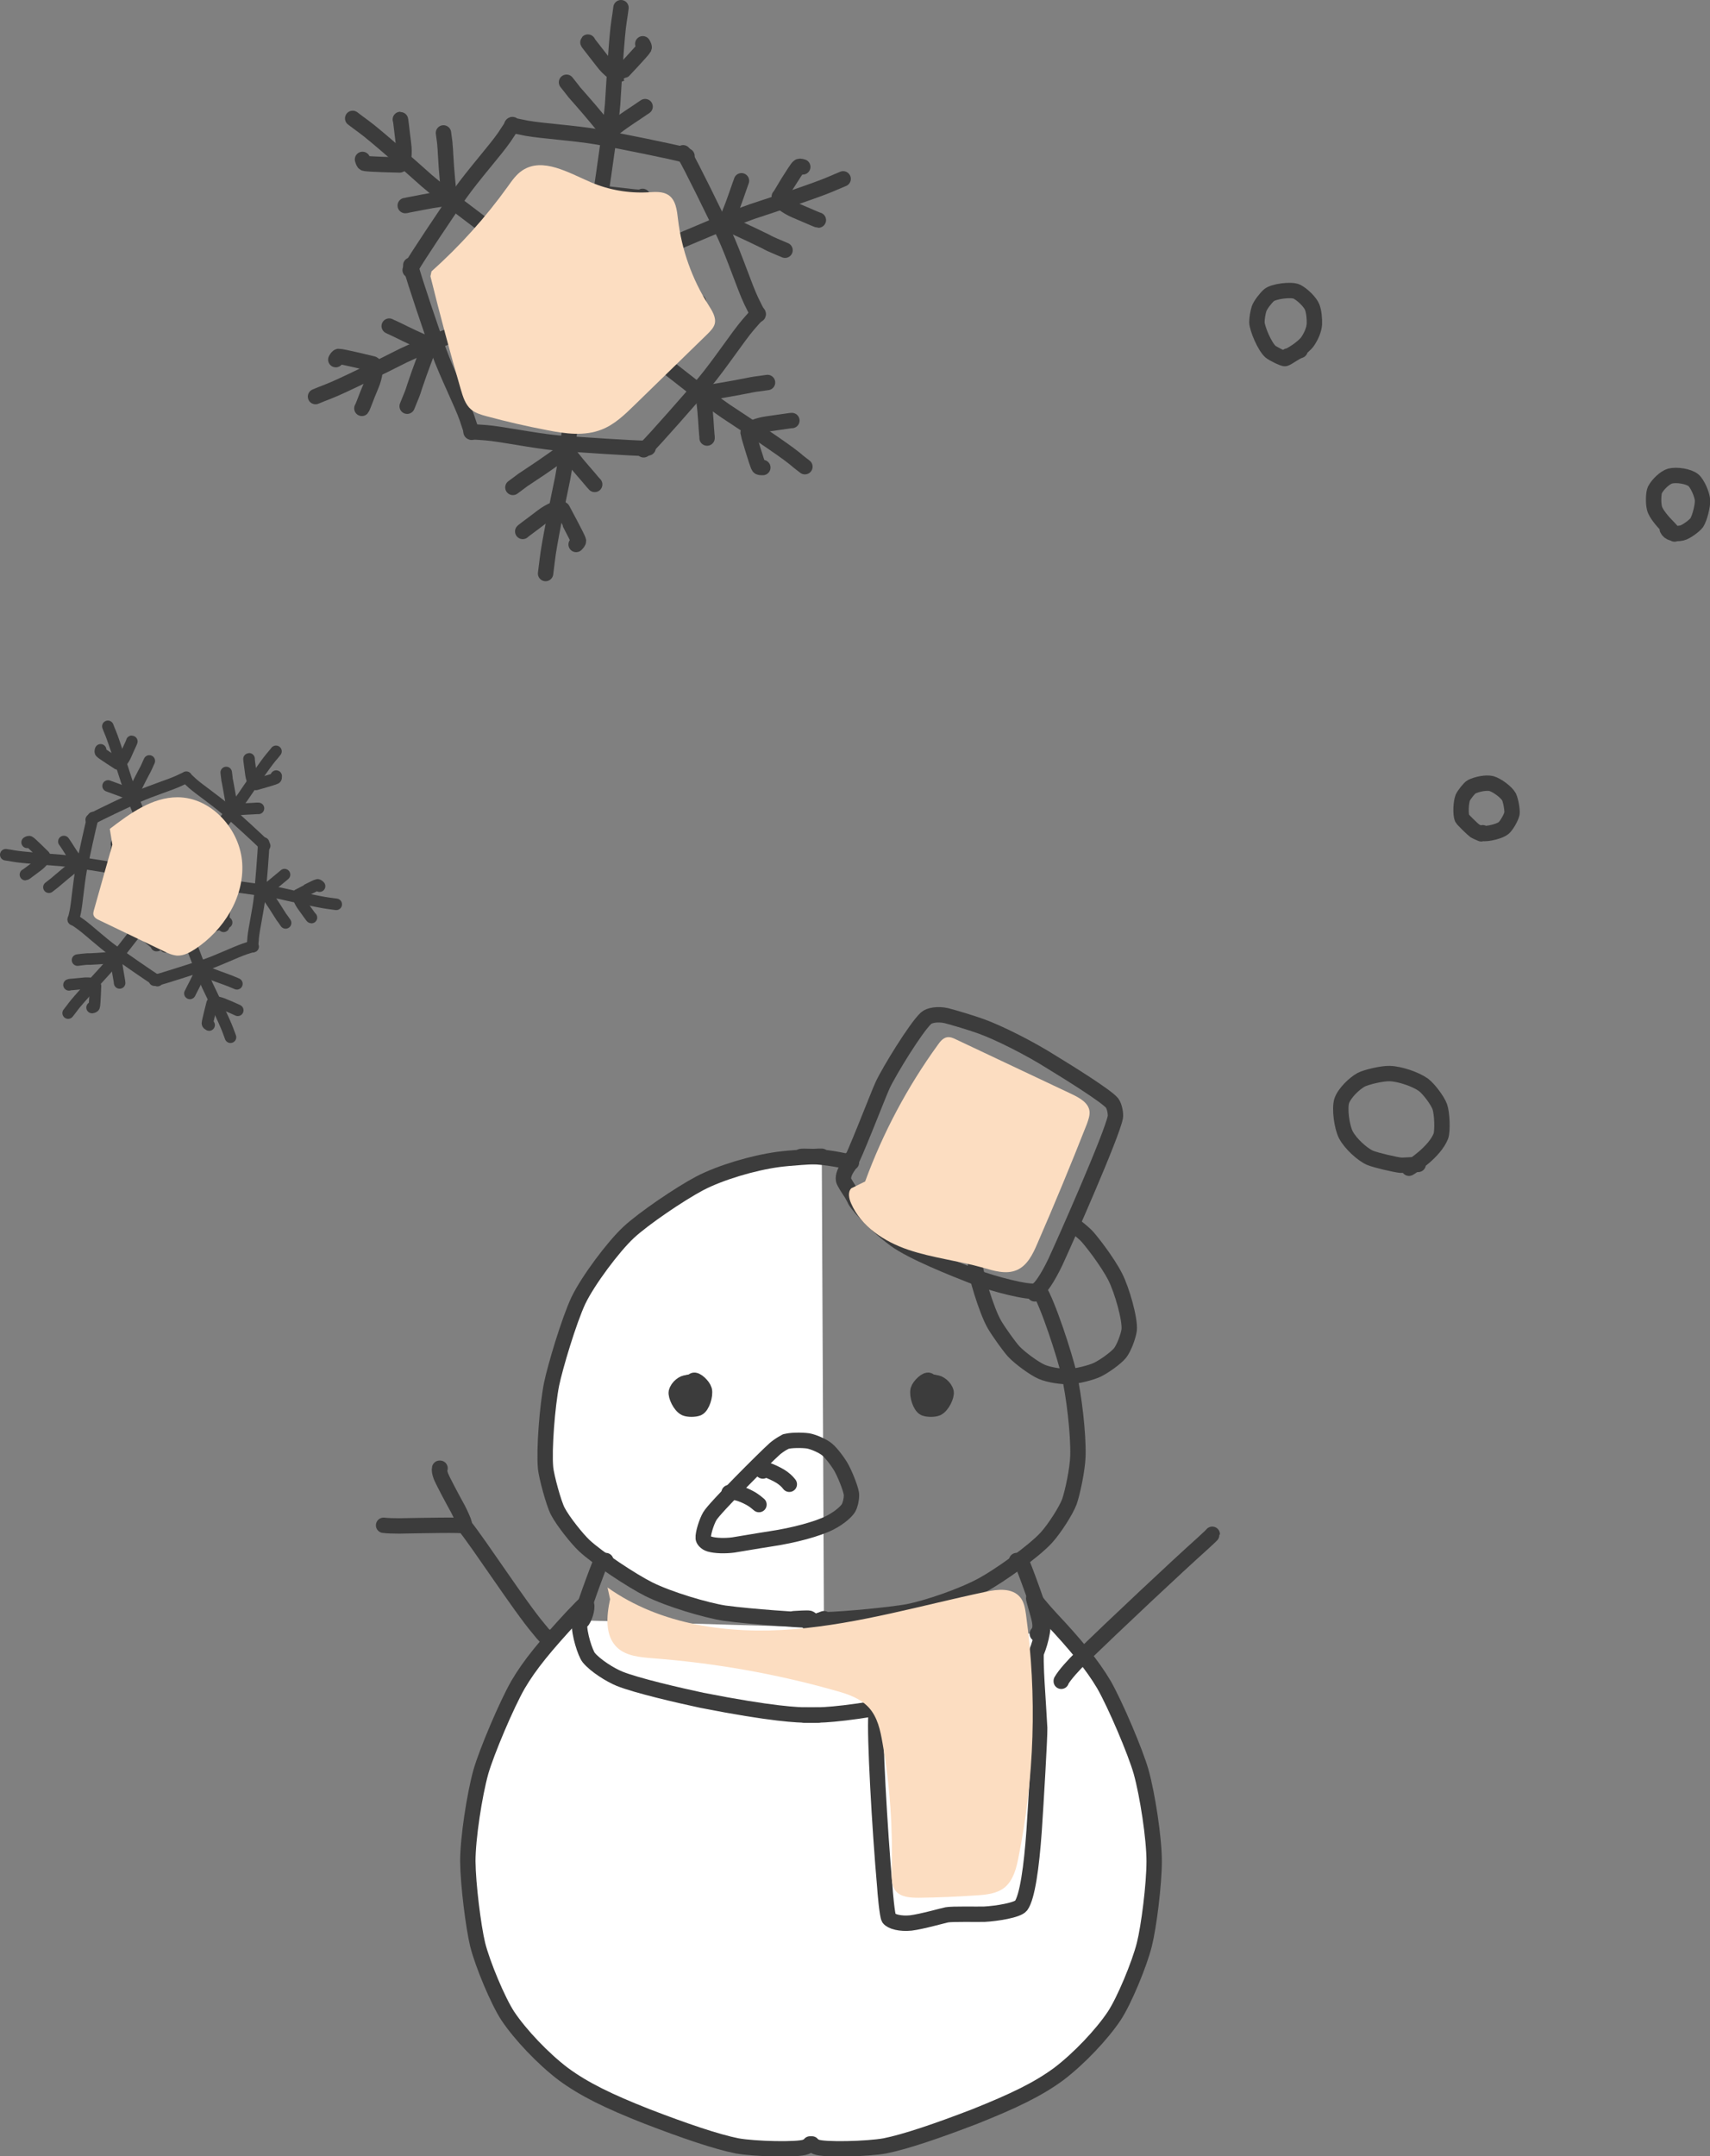 <?xml version="1.0" encoding="UTF-8"?><svg xmlns="http://www.w3.org/2000/svg" viewBox="0 0 80.05 100.91"><rect x="0" y="0" width="80.05" height="100.91" fill="#808080" stroke="none"/><defs><style>.d{fill:#fcddc1;}.e{isolation:isolate;}.f{stroke-width:.54px;}.f,.g,.h{stroke:#3c3c3c;stroke-linecap:round;stroke-linejoin:round;}.f,.h{fill:none;}.g{fill:#fff;}.g,.h{stroke-width:.72px;}.i{mix-blend-mode:multiply;}</style></defs><g class="e"><g id="b"><g id="c"><g><path class="h" d="M66.39,54.49c-.19,.01-.7,.05-.82,.04-.23-.02-1.19-.24-1.44-.35-.36-.16-.91-.66-1.13-1.08-.19-.38-.3-1.22-.19-1.58,.13-.38,.6-.82,.91-.99,.25-.13,.99-.3,1.33-.29,.48,.01,1.23,.27,1.59,.53,.26,.2,.66,.74,.76,1.02,.11,.31,.14,1.13,.05,1.38-.29,.73-1.31,1.4-1.49,1.5"/><path class="h" d="M69.34,39.02c-.15-.06-.25-.11-.3-.14-.1-.07-.56-.52-.59-.58-.09-.19-.06-.77,.03-.98,.07-.14,.31-.45,.41-.5,.27-.13,.68-.21,.93-.15,.27,.08,.7,.4,.82,.62,.09,.19,.16,.62,.14,.78-.04,.19-.24,.54-.38,.67-.27,.23-1.08,.33-.99,.23"/><path class="h" d="M60.86,16.4c-.23,.07-.56,.34-.7,.38-.09,.02-.6-.25-.68-.32-.27-.23-.63-1.07-.64-1.38,0-.17,.04-.44,.1-.63,.06-.17,.29-.48,.47-.64,.2-.17,1.03-.29,1.3-.16,.26,.13,.63,.49,.72,.73,.08,.21,.11,.54,.1,.8-.02,.24-.13,.52-.31,.79-.22,.32-.85,.69-.92,.69h-.02"/><path class="h" d="M78.39,24.99c-.19-.21-.33-.36-.4-.43-.11-.11-.48-.52-.54-.78-.06-.23-.05-.7,.02-.85,.14-.27,.47-.58,.71-.65,.31-.08,.87,.01,1.09,.19,.19,.16,.41,.66,.43,.94,.01,.27-.13,.83-.27,1.05-.12,.16-.51,.44-.69,.48-.37,.08-.61,0-.69-.18"/></g><g><g><path class="g" d="M48.56,76.46c.15-.17,.17-.4,.05-.85-.09-.34-.24-.82-.22-.82,0,0,.36,.47,.81,.95,1.14,1.21,1.93,2.17,2.48,3.1,.53,.93,1.47,3.13,1.74,4.08,.3,1.08,.61,3.11,.61,4.18,0,1.09-.25,3.07-.46,3.9-.23,.92-.95,2.65-1.41,3.34-.58,.87-1.65,2-2.6,2.72-.98,.72-2.11,1.26-3.91,1.98-1.79,.69-3.27,1.19-4.22,1.38-.81,.15-2.87,.2-3.22,.05-.04-.02-.13-.06-.29-.14h.09c-.15,.07-.25,.12-.29,.14-.35,.15-2.41,.1-3.22-.05-.95-.19-2.43-.69-4.22-1.38-1.8-.71-2.93-1.26-3.91-1.98-.95-.72-2.02-1.85-2.6-2.72-.46-.7-1.18-2.42-1.41-3.34-.2-.83-.45-2.81-.46-3.9,0-1.07,.31-3.1,.61-4.18,.27-.94,1.21-3.16,1.74-4.08,.55-.94,1.29-1.83,2.53-3.17,.35-.36,.62-.66,.65-.63,.1,.1-.01,.56-.16,.79"/><path class="g" d="M38.57,75.75c-.16,.06-.61,.24-.65,.24-.05,0-.13-.16-.3-.18-.05,0-2.4-.14-3.71-.32-.84-.13-2.58-.64-3.54-1.12-.8-.4-2.41-1.47-3.02-2.04-.33-.31-.99-1.13-1.24-1.61-.19-.36-.53-1.62-.57-2.02-.08-.87,.08-2.91,.28-3.92,.17-.82,.81-2.97,1.26-3.93,.45-.93,1.63-2.51,2.35-3.18,.7-.65,2.38-1.79,3.32-2.29,.98-.51,2.5-.96,3.67-1.12,.59-.08,1.66-.14,1.92-.15,.03,0,.08,0,.13,0"/><path class="h" d="M37.16,75.75c.17-.01,.64-.04,.72-.02,.09,.03,.15,.13,.24,.15,.08,.02,.28-.08,.46-.08,1.03-.02,3.17-.24,3.9-.37,.93-.18,2.57-.74,3.52-1.26,.79-.43,2.4-1.57,2.99-2.22,.38-.42,.91-1.25,1.07-1.67,.15-.43,.38-1.51,.4-2.14,.03-1.05-.19-2.85-.41-3.81-.21-.91-1-3.34-1.42-3.99-.03-.04-.1,.08-.19,.21"/><path class="h" d="M39.88,54.23c-.11,.04-.16,.07-.16,.09,0,.05,.18,.09,.13,.08-.44-.11-1.13-.25-1.87-.28-.32-.01-.41-.01-.48,0"/><path class="h" d="M32.54,64.85l-.07-.25c.11-.06,.44,.24,.5,.45,.06,.24-.1,.76-.3,.85-.15,.06-.45,.06-.59,0-.25-.12-.45-.59-.42-.75,.06-.25,.34-.45,.5-.44,.18,.02,.56,.35,.57,.63,.01,.27-.28,.4-.4,.35-.19-.1-.39-.66-.28-.88,.08-.16,.36-.17,.48-.05,.15,.16,.24,.58,.16,.74-.09,.15-.41,.16-.58,.03-.08-.07-.2-.32-.22-.47-.02-.23,.28-.41,.37-.35,.05,.04,.06,.1,.05,.17"/><path class="h" d="M43.41,64.85l.07-.25c-.11-.06-.44,.24-.5,.45-.06,.24,.1,.76,.3,.85,.15,.06,.45,.06,.59,0,.25-.12,.45-.59,.42-.75-.06-.25-.34-.45-.5-.44-.18,.02-.56,.35-.57,.63-.01,.27,.28,.4,.4,.35,.19-.1,.38-.66,.28-.88-.08-.16-.36-.17-.48-.05-.15,.16-.24,.58-.16,.74,.09,.15,.41,.16,.58,.03,.08-.07,.2-.32,.22-.47,.02-.23-.28-.41-.37-.35-.05,.04-.06,.1-.05,.17"/><path class="h" d="M28.36,73.03c-.13,.04-.21,.08-.25,.11-.04,.03-.95,2.48-.98,2.83-.03,.48,.27,1.4,.43,1.6,.31,.38,1.02,.82,1.44,.99,.79,.32,2.78,.78,3.86,1.01,3.31,.65,4.51,.69,4.98,.69,.19,0,.45,0,.45,0"/><path class="h" d="M47.59,73.03c.13,.04,.21,.08,.25,.11,.04,.03,.95,2.48,.98,2.83,.03,.48-.27,1.4-.43,1.6-.31,.38-1.02,.82-1.44,.99-.79,.32-2.78,.78-3.86,1.01-3.31,.65-4.51,.69-4.98,.69-.2,0-.45,0-.45,0"/><path class="h" d="M36.7,67.51s.04-.03,.07-.04c.2-.08,.78-.08,1.06-.04,.27,.05,.7,.24,.9,.41,.2,.17,.54,.62,.68,.89,.21,.4,.46,1.06,.45,1.24,0,.22-.06,.46-.14,.6-.08,.14-.38,.44-.87,.69-.57,.29-1.68,.59-2.75,.75-.72,.11-1.62,.27-1.77,.29-.38,.05-.83,.04-1.11-.04-.2-.06-.3-.21-.3-.28-.02-.2,.15-.76,.31-1.03,.21-.37,2.55-2.71,3.04-3.15,.08-.07,.26-.2,.37-.26,.04-.02,.13-.07,.14-.08"/><path class="h" d="M34.13,69.85s.06,0,.07-.01c.33-.06,.92,.26,1.06,.36,.05,.03,.14,.1,.27,.21"/><path class="h" d="M35.71,68.84l-.1-.07c.07-.12,.79,.21,1.03,.39,.19,.14,.27,.25,.31,.3"/><path class="h" d="M41.04,80.05c-.02,.06-.03,.12-.03,.18-.08,.93,.17,5.36,.41,8.07,.01,.2,.11,1.35,.19,1.47,.12,.16,.54,.27,1.03,.22,.5-.06,1.56-.36,1.68-.38,.27-.05,1.4-.02,1.76-.03,.58-.03,1.56-.19,1.72-.4,.29-.4,.49-1.8,.61-3.51,.09-1.35,.27-4.38,.26-4.8-.03-.49-.09-1.56-.13-2.14-.02-.33-.03-.57-.04-.97,0-.12,0-.27,0-.28"/><path class="h" d="M40.01,55.99s-.02,.07-.02,.08c-.01,.17,.88,1.17,1.9,1.93,.8,.59,2.71,1.35,3.76,1.76,.83,.32,2.52,.76,2.85,.65,.2-.08,.56-.63,.9-1.34,.45-.97,2.63-5.89,2.81-6.78,.03-.15-.03-.51-.15-.67-.25-.32-2.08-1.46-2.79-1.89-1.05-.67-2.51-1.4-3.34-1.7-.44-.16-1.31-.42-1.63-.5-.4-.09-.8-.02-.95,.12-.47,.43-1.73,2.48-2.04,3.15-.23,.51-1.35,3.43-1.58,3.75-.17,.23-.28,.49-.24,.68,.02,.09,.22,.4,.36,.61,.04,.06,.08,.14,.13,.23"/><path class="h" d="M45.68,59.15c-.01,.06-.02,.11-.02,.15,.01,.27,.49,1.98,.89,2.68,.2,.34,.69,1.03,.91,1.27,.28,.3,.96,.8,1.31,.95,.35,.15,.95,.23,1.28,.22,.34-.01,1.03-.18,1.32-.32,.33-.16,.86-.54,1.06-.78,.19-.24,.39-.79,.43-1.08,.05-.51-.34-1.87-.65-2.48-.38-.75-1.21-1.8-1.38-1.96-.18-.17-.46-.4-.55-.45l-.03-.02"/><path class="h" d="M25.65,76.61h-.08c-.06-.02-.28-.3-.37-.41-.85-1-2.79-3.98-3.45-4.79-.05-.06-1.96-.02-3.07,0-.23,0-.58-.01-.71-.03,0,0-.02,0-.01,0"/><path class="h" d="M20.6,68.71h-.02c-.02,.08,0,.21,.06,.37,.09,.23,.54,1.07,.8,1.54,.14,.27,.28,.6,.29,.66"/><path class="h" d="M49.68,78.68s0-.02,0-.02c.17-.3,.59-.75,.93-1.09,1.61-1.56,4.45-4.23,5.68-5.33,.3-.27,.46-.43,.46-.44"/></g><g class="i"><path class="d" d="M40.5,55.29c.83-2.27,1.98-4.43,3.4-6.39,.11-.16,.25-.33,.44-.36,.15-.02,.29,.04,.43,.11l5.42,2.56c.35,.17,.75,.39,.81,.77,.03,.21-.05,.42-.12,.62-.74,1.88-1.51,3.74-2.32,5.6-.21,.49-.47,1.03-.97,1.24-.5,.21-1.07,.03-1.59-.12-1.14-.32-2.34-.45-3.47-.83s-2.22-1.09-2.69-2.18c-.1-.23-.16-.52,.01-.7"/></g><g class="i"><path class="d" d="M28.56,74.84c-.17,.78-.25,1.71,.33,2.26,.42,.4,1.06,.45,1.64,.5,2.89,.22,5.76,.72,8.55,1.51,.59,.16,1.2,.36,1.61,.82,.39,.44,.52,1.04,.62,1.62,.35,1.98,.49,4,.43,6.02,0,.32-.01,.66,.18,.91,.25,.31,.7,.33,1.1,.33,.89-.01,1.78-.05,2.67-.11,.48-.03,.99-.08,1.35-.38,.39-.33,.53-.86,.63-1.36,.76-3.75,.88-7.62,.36-11.4-.04-.29-.09-.6-.28-.82-.37-.44-1.05-.37-1.6-.25-2.98,.63-5.93,1.5-8.97,1.75-3.04,.25-6.25-.18-8.74-1.95"/></g></g><g><g><path class="f" d="M5.05,33.99c.05,.13,.08,.21,.14,.35,.15,.37,.52,1.53,.72,2.16,.35,1.05,1.66,4.09,1.88,4.71,.04,.13,.11,.31,.13,.37v-.04"/><path class="f" d="M12.92,35.16c-.09,.11-.14,.18-.24,.29-.25,.3-.95,1.31-1.32,1.86-.64,.9-2.79,3.43-3.17,3.95-.08,.11-.19,.27-.23,.32l.02-.04"/><path class="f" d="M15.74,42.32c-.14-.02-.22-.03-.37-.05-.39-.05-1.59-.31-2.23-.46-1.08-.22-4.38-.6-5.02-.73-.13-.03-.33-.06-.38-.07h.04"/><path class="f" d="M.27,40c.14,.02,.22,.03,.37,.06,.39,.07,1.61,.16,2.26,.21,1.1,.1,4.36,.7,5.01,.77,.13,.01,.33,.04,.39,.04h-.04"/><path class="f" d="M3.19,47.41c.09-.11,.14-.18,.23-.3,.24-.32,1.07-1.22,1.51-1.7,.74-.83,2.71-3.49,3.14-3.98,.09-.1,.22-.25,.26-.3l-.03,.03"/><path class="f" d="M10.79,48.54c-.05-.13-.08-.21-.13-.35-.14-.37-.66-1.47-.95-2.07-.46-1.01-1.57-4.13-1.84-4.72-.05-.12-.13-.3-.16-.36l.02,.04"/><path class="f" d="M4.27,38.36s.03-.03,.06-.05c.27-.16,1.65-.81,2.18-1.05,.61-.27,1.45-.53,1.84-.71,.09-.04,.28-.13,.32-.15,.02,0,.03-.02,.05-.03"/><path class="f" d="M12.39,39.58s-.02-.04-.04-.06c-.21-.23-1.34-1.25-1.78-1.64-.51-.44-1.23-.93-1.55-1.21-.07-.07-.23-.21-.26-.24-.01-.01-.03-.03-.04-.04"/><path class="f" d="M12.34,39.45s0,.04,0,.08c0,.31-.13,1.83-.18,2.41-.07,.66-.27,1.52-.31,1.95,0,.1-.03,.31-.03,.35,0,.02,0,.04,0,.06"/><path class="f" d="M4.36,38.26s-.02,.04-.03,.07c-.09,.3-.41,1.79-.53,2.36-.12,.66-.19,1.53-.27,1.95-.02,.1-.07,.31-.08,.34,0,.02,0,.04-.02,.06"/><path class="f" d="M7.37,45.89s-.04-.01-.07-.03c-.27-.16-1.52-1.03-2-1.37-.54-.39-1.18-.99-1.53-1.24-.08-.06-.26-.18-.29-.2-.01-.01-.03-.02-.05-.03"/><path class="f" d="M7.23,45.87s.04,0,.08,0c.3-.07,1.75-.54,2.31-.72,.63-.22,1.42-.6,1.83-.74,.09-.03,.3-.1,.34-.1,.02,0,.04,0,.06-.01"/><path class="f" d="M5.45,39.49h.02c0,.08,0,.16-.03,.36-.09,.67-.25,2.02-.33,2.32-.03,.11-.11,.35-.11,.35"/><path class="f" d="M10.94,40.31l-.02-.02c-.03,.09-.05,.17-.08,.37-.11,.67-.36,2.01-.37,2.32,0,.11,0,.37,0,.37"/><path class="f" d="M10.78,39.9v.03c-.08-.04-.15-.09-.31-.21-.54-.41-1.63-1.23-1.85-1.44-.08-.08-.25-.28-.25-.28"/><path class="f" d="M5.72,39.15v.03c.08-.02,.16-.04,.35-.11,.63-.24,1.92-.7,2.19-.84,.1-.05,.32-.19,.32-.19"/><path class="f" d="M7.76,44.31h-.02c.08-.06,.15-.1,.34-.18,.62-.26,1.88-.8,2.17-.88,.11-.03,.36-.08,.36-.08"/><path class="f" d="M7.32,44.25h.03c-.06-.08-.12-.13-.28-.26-.52-.43-1.56-1.31-1.82-1.48-.1-.06-.33-.18-.32-.18"/><path class="f" d="M6.51,40.07s0,.08,0,.12c0,.29-.06,.7-.1,.96-.08,.43-.13,.66-.16,.75-.01,.04-.04,.09-.08,.16"/><path class="f" d="M9.76,40.55s-.03,.08-.03,.11c-.08,.28-.15,.68-.18,.94-.05,.43-.07,.67-.06,.76,0,.04,.01,.1,.03,.17"/><path class="f" d="M9.75,40.53s-.07-.04-.1-.06c-.25-.15-.57-.4-.78-.57-.33-.28-.51-.44-.57-.52-.03-.03-.06-.08-.09-.15"/><path class="f" d="M6.52,40.05s.08-.02,.12-.03c.29-.07,.67-.21,.91-.32,.4-.17,.61-.28,.69-.33,.03-.02,.08-.06,.13-.12"/><path class="f" d="M7.72,43.11s.07-.04,.1-.06c.26-.14,.63-.3,.88-.39,.41-.15,.64-.22,.73-.23,.04,0,.1,0,.18,0"/><path class="f" d="M7.71,43.11s-.06-.06-.08-.09c-.21-.21-.52-.47-.73-.63-.35-.26-.54-.39-.63-.44-.04-.02-.09-.04-.17-.06"/><path class="f" d="M2.99,39.38l.05,.07c.14,.2,.29,.47,.5,.75,.03,.05,.07,.09,.1,.13"/><path class="f" d="M13.32,40.93l-.07,.06c-.19,.15-.42,.36-.7,.57-.05,.03-.09,.07-.14,.1"/><path class="f" d="M12.1,37.83s-.06,0-.09,0c-.24,.02-.55,.02-.9,.06-.06,0-.11,.01-.17,.02"/><path class="f" d="M5.06,36.78s.06,.02,.08,.03c.23,.09,.52,.18,.84,.32,.05,.02,.1,.04,.15,.07"/><path class="f" d="M8.89,46.49s.03-.05,.04-.08c.11-.22,.26-.49,.4-.81,.02-.05,.04-.1,.07-.15"/><path class="f" d="M5.6,46s-.01-.06-.01-.09c-.04-.24-.1-.54-.14-.89,0-.06-.01-.11-.02-.17"/><path class="f" d="M3.63,40.42s-.06,.06-.07,.07c-.04,.03-.44,.34-.8,.65-.09,.08-.16,.13-.2,.17-.04,.03-.13,.1-.27,.21"/><path class="f" d="M12.41,41.74s.04,.07,.05,.09c.03,.05,.32,.45,.57,.86,.06,.1,.11,.17,.14,.22,.03,.04,.1,.13,.2,.28"/><path class="f" d="M10.88,37.86s-.02-.08-.03-.1c0-.05-.08-.55-.17-1.02-.02-.12-.04-.2-.05-.25,0-.05-.02-.16-.04-.34"/><path class="f" d="M6.22,37.17s.04-.07,.05-.09c.02-.05,.23-.5,.46-.93,.06-.11,.1-.18,.12-.23,.02-.05,.07-.15,.14-.31"/><path class="f" d="M9.47,45.42s.08,.02,.1,.03c.05,.02,.51,.21,.97,.37,.11,.04,.19,.07,.24,.09,.05,.02,.15,.06,.31,.13"/><path class="f" d="M5.36,44.81s-.08,0-.1,0c-.06,0-.55,.05-1.03,.07-.12,0-.21,0-.26,.01-.05,0-.16,.02-.34,.04"/><path class="f" d="M4.71,35.09c-.02,.06-.02,.1,0,.12,.05,.06,.8,.54,.8,.54,.11,.04,.28-.19,.39-.44,.05-.12,.16-.36,.22-.49,.04-.09,.06-.13,.05-.13"/><path class="f" d="M12.93,36.32c0,.06,0,.1-.03,.11-.07,.04-.92,.28-.92,.28-.11,0-.21-.27-.24-.53-.02-.13-.05-.39-.07-.53-.01-.1-.02-.14-.01-.14"/><path class="f" d="M14.96,41.47s-.07-.07-.1-.06c-.08,.01-.86,.42-.87,.43-.08,.07,.03,.34,.19,.56,.08,.11,.23,.32,.31,.43,.06,.08,.08,.11,.09,.11"/><path class="f" d="M1.27,39.42c.05-.03,.09-.04,.11-.03,.07,.03,.7,.66,.7,.66,.06,.09-.12,.32-.34,.48-.11,.08-.32,.24-.43,.32-.08,.06-.11,.08-.12,.08"/><path class="f" d="M4.31,47.15c.06-.01,.09-.03,.1-.05,.03-.07,.06-.96,.06-.96-.02-.11-.31-.15-.57-.12-.13,.01-.4,.04-.53,.05-.1,0-.14,.02-.14,.02"/><path class="f" d="M9.79,47.97c-.05-.03-.08-.05-.08-.08,0-.08,.22-.94,.22-.94,.05-.1,.34-.05,.58,.06,.12,.05,.37,.15,.49,.21,.09,.04,.13,.06,.13,.06"/></g><g class="i"><path class="d" d="M5.26,39.53l-.86,3.05c-.02,.08-.05,.17-.02,.25,.04,.12,.16,.19,.28,.24l3,1.44c.2,.1,.41,.19,.63,.21,.31,.01,.59-.14,.85-.31,1.33-.88,2.29-2.41,2.2-4s-1.44-3.1-3.03-3.1c-1.19,0-2.23,.76-3.17,1.48"/></g></g><g><g><path class="h" d="M16.51,5.54c.19,.14,.31,.24,.51,.38,.55,.4,2.11,1.78,2.95,2.53,1.43,1.23,6.03,4.54,6.88,5.25,.18,.15,.43,.36,.51,.43l-.06-.05"/><path class="h" d="M29.07,.36c-.03,.23-.05,.38-.09,.63-.11,.67-.23,2.75-.3,3.87-.15,1.88-1.08,7.47-1.18,8.58-.02,.23-.05,.56-.06,.66v-.08"/><path class="h" d="M39.47,8.37c-.22,.09-.36,.15-.59,.25-.62,.27-2.6,.93-3.67,1.28-1.79,.63-6.94,2.95-7.99,3.33-.22,.08-.53,.2-.63,.23l.07-.02"/><path class="h" d="M14.77,18.56c.22-.09,.36-.15,.6-.24,.63-.24,2.5-1.17,3.51-1.68,1.71-.81,7.01-2.8,8.02-3.27,.21-.1,.51-.24,.61-.28l-.07,.03"/><path class="h" d="M25.54,26.84c.03-.23,.05-.38,.08-.64,.07-.67,.49-2.72,.72-3.82,.35-1.86,.91-7.49,1.11-8.59,.04-.23,.1-.56,.11-.66l-.02,.08"/><path class="h" d="M37.68,21.84c-.19-.14-.31-.24-.5-.4-.53-.43-2.27-1.58-3.21-2.2-1.56-1.07-5.93-4.67-6.84-5.31-.19-.13-.46-.33-.54-.39l.06,.04"/><path class="h" d="M19.2,12.64s.02-.07,.05-.12c.26-.47,1.71-2.63,2.28-3.45,.66-.93,1.66-2.04,2.08-2.65,.09-.14,.3-.45,.33-.5,.02-.03,.03-.05,.05-.09"/><path class="h" d="M32.16,7.3s-.07-.04-.12-.05c-.51-.15-3.07-.66-4.05-.84-1.12-.19-2.62-.28-3.34-.41-.16-.03-.53-.11-.59-.12-.03,0-.06-.02-.1-.03"/><path class="h" d="M31.98,7.15s.05,.05,.08,.11c.28,.46,1.42,2.79,1.85,3.7,.48,1.04,.94,2.46,1.26,3.13,.07,.15,.24,.48,.27,.54,.01,.03,.03,.06,.05,.09"/><path class="h" d="M19.23,12.41s0,.07,.02,.13c.13,.52,.96,2.98,1.3,3.92,.39,1.07,1.07,2.41,1.31,3.1,.05,.16,.17,.51,.19,.57,0,.03,.02,.06,.03,.1"/><path class="h" d="M30.34,20.96s-.07,.02-.13,.02c-.54,0-3.13-.17-4.13-.25-1.13-.11-2.6-.42-3.33-.48-.17-.01-.54-.04-.6-.04-.03,0-.06,0-.1,0"/><path class="h" d="M30.13,21.05s.06-.04,.11-.08c.39-.37,2.1-2.33,2.75-3.08,.73-.88,1.55-2.13,2.03-2.69,.11-.13,.35-.4,.4-.45,.02-.02,.04-.05,.07-.07"/><path class="h" d="M21.91,13.26l.02-.04c.09,.13,.15,.25,.29,.57,.46,1.06,1.41,3.18,1.56,3.69,.05,.19,.14,.62,.14,.62"/><path class="h" d="M30.68,9.65h-.04c.03,.14,.07,.28,.2,.6,.42,1.07,1.24,3.25,1.49,3.72,.09,.17,.34,.54,.34,.54"/><path class="h" d="M30.08,9.19l.02,.04c-.16,.01-.3,0-.64-.04-1.14-.13-3.46-.37-3.98-.49-.19-.05-.61-.19-.61-.19"/><path class="h" d="M22.01,12.52v.04c.13-.1,.23-.2,.44-.48,.72-.9,2.2-2.7,2.47-3.15,.1-.17,.3-.56,.3-.56"/><path class="h" d="M29.53,18.3h-.05c.07-.14,.14-.26,.35-.54,.69-.93,2.05-2.82,2.41-3.2,.14-.14,.46-.43,.46-.43"/><path class="h" d="M28.83,18.59l.03-.03c-.15-.05-.28-.08-.63-.13-1.14-.17-3.44-.55-3.96-.57-.2,0-.64,.02-.63,.02"/><path class="h" d="M23.97,13.17c.04,.06,.07,.12,.1,.17,.25,.44,.52,1.07,.69,1.49,.26,.69,.39,1.08,.42,1.24,.01,.07,.02,.17,.02,.3"/><path class="h" d="M29.16,11.03c.02,.07,.03,.14,.05,.2,.14,.49,.38,1.13,.57,1.54,.3,.67,.49,1.04,.58,1.17,.04,.06,.1,.13,.2,.22"/><path class="h" d="M29.13,11.01c-.08,0-.14,0-.2,0-.5,0-1.19-.08-1.63-.15-.73-.12-1.13-.2-1.28-.26-.06-.02-.15-.07-.27-.14"/><path class="h" d="M23.97,13.14c.05-.05,.1-.1,.14-.14,.35-.36,.79-.9,1.05-1.26,.43-.6,.66-.94,.73-1.09,.03-.06,.06-.16,.09-.29"/><path class="h" d="M28.42,16.57c.04-.07,.07-.12,.1-.18,.26-.43,.67-.99,.95-1.34,.47-.57,.74-.88,.87-.98,.05-.04,.14-.1,.25-.16"/><path class="h" d="M28.39,16.58c-.07-.02-.14-.04-.19-.05-.49-.13-1.17-.23-1.62-.28-.73-.08-1.14-.1-1.31-.09-.07,0-.17,.03-.29,.06"/><path class="h" d="M18.22,15.26c.05,.02,.09,.05,.13,.06,.37,.17,.84,.42,1.4,.66,.09,.04,.18,.07,.26,.11"/><path class="h" d="M34.71,8.46c-.02,.05-.03,.1-.05,.14-.14,.39-.3,.89-.53,1.45-.04,.09-.07,.18-.11,.27"/><path class="h" d="M30.2,4.99s-.09,.06-.12,.08c-.34,.24-.79,.51-1.27,.88-.08,.06-.15,.12-.23,.17"/><path class="h" d="M18.97,9.62c.05,0,.1-.02,.15-.03,.41-.07,.92-.19,1.52-.27,.1-.01,.19-.03,.28-.04"/><path class="h" d="M33.1,20.5c0-.05,0-.1-.01-.15-.04-.41-.05-.94-.13-1.54-.01-.09-.03-.19-.04-.28"/><path class="h" d="M27.84,22.67s-.07-.08-.1-.11c-.26-.32-.62-.7-.99-1.18-.06-.08-.12-.15-.17-.23"/><path class="h" d="M20.06,16.23c-.02,.08-.03,.14-.04,.17-.03,.09-.34,.88-.6,1.66-.06,.2-.11,.33-.14,.41-.03,.08-.11,.26-.22,.54"/><path class="h" d="M34.08,10.45c.07,.04,.12,.07,.15,.09,.08,.04,.86,.39,1.59,.75,.18,.1,.32,.16,.39,.19,.08,.04,.26,.11,.54,.23"/><path class="h" d="M28.44,6.11c-.06-.06-.1-.1-.13-.12-.06-.07-.6-.74-1.14-1.35-.14-.15-.23-.27-.29-.33-.05-.07-.17-.22-.36-.46"/><path class="h" d="M21,9.18c0-.08,0-.14,0-.18,0-.09-.1-.94-.14-1.76-.01-.21-.02-.35-.03-.44,0-.09-.03-.28-.07-.58"/><path class="h" d="M33.01,18.42c.08-.02,.14-.04,.17-.05,.09-.02,.94-.15,1.74-.31,.2-.04,.35-.07,.43-.08,.09-.01,.28-.04,.58-.08"/><path class="h" d="M26.44,21.13c-.07,.04-.12,.07-.15,.09-.08,.05-.77,.56-1.45,1-.17,.11-.29,.2-.36,.24-.07,.05-.23,.17-.47,.35"/><path class="h" d="M16.97,7.46c.03,.1,.05,.16,.09,.18,.13,.05,1.64,.08,1.65,.08,.19-.04,.24-.53,.18-.98-.03-.22-.08-.67-.11-.91-.02-.17-.03-.24-.04-.24"/><path class="h" d="M30.09,2.05c.05,.09,.08,.15,.06,.19-.06,.12-1.1,1.22-1.11,1.22-.16,.1-.54-.2-.82-.57-.14-.18-.42-.54-.56-.72-.11-.14-.15-.19-.14-.2"/><path class="h" d="M37.58,7.81c-.1-.03-.16-.04-.2,0-.11,.09-.89,1.38-.9,1.39-.06,.18,.34,.47,.76,.65,.21,.09,.63,.27,.84,.36,.16,.07,.22,.09,.23,.09"/><path class="h" d="M15.72,16.83c.05-.09,.09-.14,.13-.15,.14-.01,1.61,.35,1.61,.35,.17,.09,.1,.57-.08,1-.09,.21-.26,.63-.34,.85-.06,.16-.09,.22-.1,.23"/><path class="h" d="M26.97,25.48c.07-.07,.11-.12,.11-.17-.02-.13-.75-1.46-.75-1.47-.13-.14-.57,.05-.94,.33-.18,.14-.54,.41-.73,.55-.14,.1-.19,.15-.19,.15"/><path class="h" d="M35.71,21.88c-.1,0-.17,0-.19-.04-.08-.11-.5-1.56-.5-1.57-.01-.19,.45-.37,.9-.43,.22-.03,.67-.1,.9-.13,.17-.03,.24-.03,.25-.03"/></g><g class="i"><path class="d" d="M20.2,12.7c1.33-1.19,2.53-2.52,3.57-3.97,.2-.28,.4-.57,.69-.76,.95-.62,2.15,.11,3.2,.56,.84,.36,1.77,.52,2.68,.47,.32-.02,.67-.05,.94,.12,.36,.23,.41,.72,.46,1.15,.17,1.42,.66,2.8,1.43,4.01,.17,.27,.36,.57,.29,.87-.05,.19-.2,.34-.34,.48l-3.43,3.34c-.45,.44-.93,.9-1.52,1.13-.8,.32-1.71,.2-2.56,.03-.95-.18-1.9-.4-2.83-.65-.26-.07-.53-.15-.73-.32-.27-.23-.38-.6-.48-.94-.51-1.75-.98-3.51-1.42-5.29"/></g></g></g></g></g></svg>